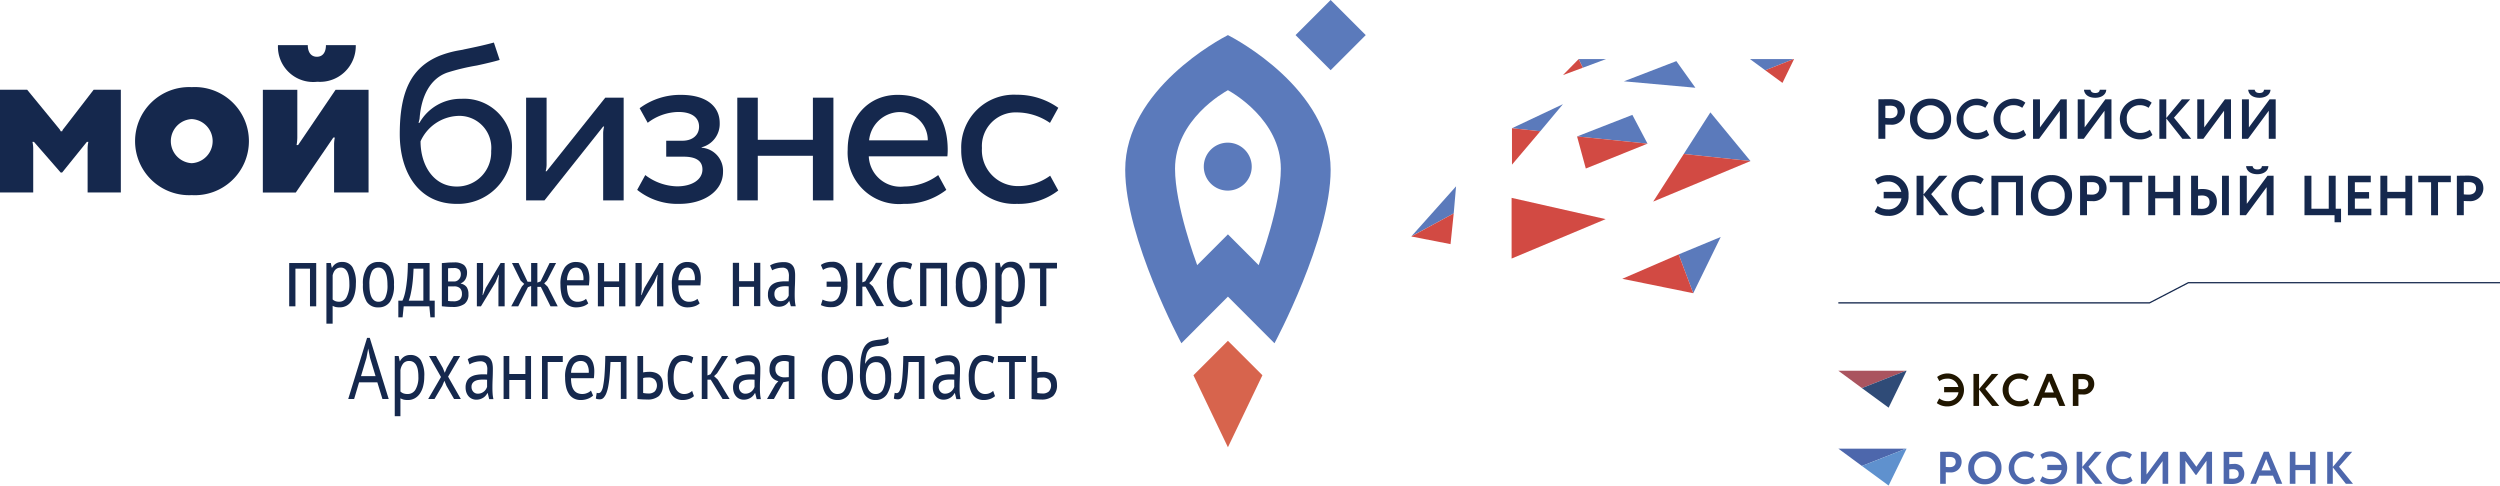 <?xml version="1.0" encoding="UTF-8"?> <svg xmlns="http://www.w3.org/2000/svg" id="Слой_1" data-name="Слой 1" viewBox="0 0 197.714 38.4"> <defs> <style>.cls-1{fill:none;stroke:#15284d;stroke-width:0.101px;}.cls-2{fill:#aa545f;}.cls-2,.cls-3,.cls-4,.cls-5,.cls-6,.cls-7,.cls-8,.cls-9{fill-rule:evenodd;}.cls-3{fill:#2f4b77;}.cls-4{fill:#201600;}.cls-5{fill:#4d67ac;}.cls-6{fill:#5f91ce;}.cls-12,.cls-7{fill:#15284d;}.cls-11,.cls-8{fill:#5b7abb;}.cls-9{fill:#d24a43;}.cls-10{fill:#d7644d;}</style> </defs> <polyline class="cls-1" points="145.386 23.952 169.998 23.952 173.062 22.359 197.714 22.359"></polyline> <polygon class="cls-2" points="150.73 29.322 147.25 30.692 145.387 29.322 150.73 29.322"></polygon> <polygon class="cls-3" points="150.784 29.322 149.364 32.241 147.25 30.692 150.73 29.322 150.784 29.322"></polygon> <path class="cls-4" d="M156.893,41.822h1.137a.827.827,0,0,1-.875.704,1.062,1.062,0,0,1-.648-.221l-.192.373a1.363,1.363,0,0,0,.848.264,1.304,1.304,0,0,0,.05-2.607,1.357,1.357,0,0,0-.871.278l.174.331a.987.987,0,0,1,.592-.195.84.84,0,0,1,.91.658H156.893Zm2.321,1.079h.443V41.598l1.032,1.303h.564l-1.105-1.351,1.039-1.176h-.532l-.998,1.198V40.374h-.443Zm4.256-.577a.984.984,0,0,1-.6.202.84.84,0,0,1-.874-.888.815.815,0,0,1,.823-.888.952.952,0,0,1,.571.17l.199-.328a1.143,1.143,0,0,0-.77-.257,1.303,1.303,0,0,0,.011,2.607,1.165,1.165,0,0,0,.81-.286Zm.481.577h.447l.263-.645h1.081l.262.645h.472l-1.066-2.534h-.391Zm1.251-1.96.369.899h-.74Zm2.314,1.96v-.913c.109.011.253.011.329.011a.835.835,0,0,0,.924-.82c0-.415-.234-.812-.977-.812-.179,0-.579.008-.719.008v2.526Zm.317-2.118c.303,0,.466.129.466.394,0,.281-.206.407-.47.407-.1,0-.209-.008-.313-.018v-.776C167.636,40.785,167.744,40.782,167.834,40.782Z" transform="translate(-3.142 -10.8)"></path> <polygon class="cls-5" points="150.73 35.481 147.25 36.85 145.387 35.481 150.73 35.481"></polygon> <polygon class="cls-6" points="150.784 35.481 149.364 38.4 147.25 36.85 150.73 35.481 150.784 35.481"></polygon> <path class="cls-5" d="M157.025,49.061v-.912c.109.011.253.011.328.011a.837.837,0,0,0,.925-.82c0-.416-.236-.813-.979-.813-.178,0-.578.007-.718.007v2.527Zm.318-2.119c.303,0,.466.131.466.394,0,.28-.207.408-.47.408a2.769,2.769,0,0,1-.314-.02v-.776C157.145,46.946,157.252,46.941,157.344,46.941Zm1.458.856a1.254,1.254,0,0,0,1.313,1.304,1.273,1.273,0,0,0,1.317-1.304,1.256,1.256,0,0,0-1.317-1.303A1.27,1.27,0,0,0,158.802,47.797Zm.47,0a.847.847,0,1,1,1.692,0,.827.827,0,0,1-.848.889A.854.854,0,0,1,159.271,47.797Zm4.644.686a.969.969,0,0,1-.597.203.84.84,0,0,1-.876-.889.814.814,0,0,1,.823-.888.956.956,0,0,1,.572.171l.197-.33a1.15,1.15,0,0,0-.768-.256,1.304,1.304,0,0,0,.011,2.607,1.161,1.161,0,0,0,.808-.286Zm1.137-.502h1.138a.824.824,0,0,1-.872.705,1.069,1.069,0,0,1-.652-.221l-.191.372a1.365,1.365,0,0,0,.849.264,1.304,1.304,0,0,0,.051-2.607,1.357,1.357,0,0,0-.87.277l.174.333a.974.974,0,0,1,.591-.195.841.841,0,0,1,.91.656h-1.127Zm2.323,1.08h.444V47.757l1.033,1.303h.561l-1.103-1.349,1.039-1.178h-.534l-.996,1.198v-1.198h-.444Zm4.256-.578a.978.978,0,0,1-.6.203.84.84,0,0,1-.875-.889.815.815,0,0,1,.824-.888.947.947,0,0,1,.569.171l.2-.33a1.159,1.159,0,0,0-.77-.256,1.304,1.304,0,0,0,.011,2.607,1.159,1.159,0,0,0,.807-.286Zm1.217.578,1.324-1.794v1.794h.443V46.533h-.389l-1.325,1.797V46.533H172.457v2.527Zm2.684,0h.445V47.245l.804,1.111h.065l.798-1.121v1.826h.439V46.533h-.418l-.823,1.181-.863-1.181h-.447Zm3.469,0c.147,0,.365.015.657.015.621,0,.975-.302.975-.823a.749.749,0,0,0-.849-.762,2.803,2.803,0,0,0-.34.021v-.564h1.034v-.414H179Zm.748-1.155c.31,0,.443.162.443.377,0,.225-.136.376-.466.376-.093,0-.18-.006-.281-.015v-.719a2.363,2.363,0,0,1,.304-.021Zm1.36,1.155h.449l.264-.646h1.078l.264.646h.473l-1.069-2.534h-.389Zm1.253-1.96.369.9h-.74Zm3.471,1.96h.438V46.533h-.438v1.032h-1.156V46.533h-.445v2.527h.445V47.98h1.156Zm1.356,0h.444V47.757l1.032,1.303h.564l-1.106-1.349,1.04-1.178h-.533l-.997,1.198v-1.198h-.444Z" transform="translate(-3.142 -10.8)"></path> <path class="cls-7" d="M180.943,17.895c.031.379.357.638.892.638.491,0,.857-.254.87-.638h-.513c-.018.192-.156.259-.357.259-.223,0-.343-.085-.379-.259ZM180.93,21.777l1.638-2.218v2.218h.549V18.654h-.482L180.997,20.876V18.654h-.549v3.123Zm-3.534,0,1.637-2.218v2.218h.549V18.654h-.482l-1.637,2.222V18.654h-.549v3.123Zm-3.48,0h.548V20.166l1.276,1.611h.696l-1.365-1.669,1.285-1.454h-.66l-1.232,1.481V18.654h-.548Zm-.754-.714a1.216,1.216,0,0,1-.741.25,1.038,1.038,0,0,1-1.08-1.098,1.007,1.007,0,0,1,1.017-1.097,1.181,1.181,0,0,1,.705.21l.245-.406a1.42,1.42,0,0,0-.951-.317,1.611,1.611,0,0,0,.013,3.221,1.438,1.438,0,0,0,.999-.352Zm-5.207-3.168c.031.379.357.638.892.638.491,0,.857-.254.87-.638h-.513c-.018.192-.156.259-.357.259-.223,0-.343-.085-.379-.259Zm-.014,3.882,1.638-2.218v2.218h.549V18.654h-.482l-1.638,2.222V18.654h-.549v3.123Zm-3.534,0,1.638-2.218v2.218h.549V18.654h-.482l-1.638,2.222V18.654h-.549v3.123Zm-1.236-.714a1.215,1.215,0,0,1-.741.25,1.038,1.038,0,0,1-1.08-1.098,1.007,1.007,0,0,1,1.017-1.097,1.18,1.18,0,0,1,.705.21l.246-.406a1.42,1.42,0,0,0-.95-.317,1.611,1.611,0,0,0,.013,3.221,1.439,1.439,0,0,0,1-.352Zm-2.922,0a1.215,1.215,0,0,1-.741.25,1.038,1.038,0,0,1-1.08-1.098,1.007,1.007,0,0,1,1.017-1.097,1.181,1.181,0,0,1,.705.21l.245-.406a1.42,1.42,0,0,0-.95-.317,1.611,1.611,0,0,0,.013,3.221,1.438,1.438,0,0,0,1-.352Zm-5.474-.848a1.047,1.047,0,1,1,2.092,0,1.022,1.022,0,0,1-1.048,1.098A1.055,1.055,0,0,1,154.775,20.215Zm-.58,0a1.549,1.549,0,0,0,1.624,1.611,1.573,1.573,0,0,0,1.628-1.611,1.553,1.553,0,0,0-1.628-1.611A1.57,1.57,0,0,0,154.195,20.215Zm-1.557-1.057c.375,0,.575.161.575.486,0,.348-.254.504-.58.504a3.792,3.792,0,0,1-.388-.022V19.167C152.393,19.163,152.526,19.158,152.638,19.158Zm-.393,2.619V20.648c.134.013.313.013.406.013a1.033,1.033,0,0,0,1.142-1.013c0-.513-.29-1.004-1.209-1.004-.219,0-.714.009-.888.009v3.123Z" transform="translate(-3.142 -10.8)"></path> <path class="cls-7" d="M154.081,26.255a1.508,1.508,0,0,0-1.57-1.606,1.674,1.674,0,0,0-1.075.344l.214.41a1.22,1.22,0,0,1,.732-.241,1.04,1.04,0,0,1,1.124.812H152.113v.513h1.405a1.02,1.02,0,0,1-1.08.87,1.323,1.323,0,0,1-.803-.272l-.236.46a1.685,1.685,0,0,0,1.048.326,1.52,1.52,0,0,0,1.633-1.615m3.155,1.566-1.365-1.669,1.285-1.454h-.66l-1.231,1.481V24.698h-.549v3.123h.549V26.211l1.276,1.611Zm.826-1.562a1.007,1.007,0,0,1,1.017-1.098,1.183,1.183,0,0,1,.705.21l.245-.406a1.419,1.419,0,0,0-.95-.317,1.611,1.611,0,0,0,.014,3.222,1.44,1.44,0,0,0,.999-.352l-.21-.41a1.219,1.219,0,0,1-.741.25A1.038,1.038,0,0,1,158.061,26.26Zm4.515,1.562h.549V24.698h-2.49v3.123h.549V25.211h1.392Zm3.855-1.562a1.023,1.023,0,0,1-1.049,1.097,1.056,1.056,0,0,1-1.044-1.097,1.048,1.048,0,1,1,2.093,0Zm.58,0a1.553,1.553,0,0,0-1.629-1.611,1.57,1.57,0,0,0-1.624,1.611,1.549,1.549,0,0,0,1.624,1.611A1.573,1.573,0,0,0,167.011,26.26Zm2.151-.571c0,.348-.255.504-.58.504a3.879,3.879,0,0,1-.388-.022v-.959c.147-.004.281-.009.393-.009C168.961,25.202,169.161,25.363,169.162,25.689Zm.58.004c0-.513-.29-1.004-1.209-1.004-.219,0-.714.009-.888.009v3.123h.549V26.693c.134.013.313.013.406.013A1.032,1.032,0,0,0,169.741,25.693Zm1.807-.482h1.013v-.513h-2.575v.513h1.013v2.61h.549Zm3.467,2.61h.544V24.698h-.544v1.276h-1.428V24.698H173.039v3.123h.548V26.487h1.428Zm2.869-1.053c0,.366-.214.549-.616.549-.107,0-.196-.009-.294-.013V26.282a2.954,2.954,0,0,1,.303-.022C177.661,26.26,177.884,26.434,177.884,26.768Zm.58-.013c0-.611-.37-1.008-1.142-1.008a2.775,2.775,0,0,0-.348.022V24.698h-.549v3.123c.183,0,.482.009.776.009C178,27.83,178.464,27.415,178.464,26.755Zm.406,1.066h.544V24.698h-.544Zm3.668-3.882h-.513c-.018.192-.156.259-.357.259-.223,0-.343-.085-.379-.259h-.513c.031.379.357.638.892.638C182.159,24.578,182.525,24.323,182.538,23.94Zm-.138,3.882h.549V24.698h-.482l-1.637,2.222V24.698h-.549v3.123h.482l1.638-2.218Z" transform="translate(-3.142 -10.8)"></path> <path class="cls-7" d="M187.772,28.379h.513V27.308h-.424V24.698h-.549v2.61h-1.37V24.698h-.549v3.123h2.378Zm1.057-.557h1.852v-.513h-1.303v-.807h1.124v-.513H189.378v-.776h1.258v-.513h-1.807Zm4.542,0h.544V24.698h-.544v1.276H191.944V24.698h-.549v3.123h.549V26.487h1.428Zm2.583-2.61h1.013v-.513H194.393v.513H195.406v2.61h.549Zm3.007.477c0,.348-.254.504-.58.504a3.87,3.87,0,0,1-.388-.022v-.959c.147-.004.281-.009.393-.009C198.761,25.202,198.962,25.363,198.962,25.689Zm.58.004c0-.513-.29-1.004-1.209-1.004-.219,0-.714.009-.888.009v3.123h.549V26.693c.134.013.312.013.406.013A1.032,1.032,0,0,0,199.542,25.693Z" transform="translate(-3.142 -10.8)"></path> <polygon class="cls-8" points="127.013 4.673 125.177 5.357 124.849 4.672 127.013 4.673"></polygon> <polygon class="cls-9" points="124.849 4.672 125.177 5.357 123.606 5.939 124.849 4.672"></polygon> <polygon class="cls-8" points="132.576 4.833 134.081 6.94 128.426 6.431 132.576 4.833"></polygon> <polygon class="cls-8" points="141.85 4.673 139.603 5.558 138.401 4.673 141.85 4.673"></polygon> <polygon class="cls-8" points="123.606 8.238 121.815 10.381 119.576 10.141 123.606 8.238"></polygon> <polygon class="cls-9" points="121.815 10.381 119.576 13.022 119.575 10.141 121.815 10.381"></polygon> <polygon class="cls-9" points="141.884 4.673 140.968 6.557 139.603 5.558 141.85 4.673 141.884 4.673"></polygon> <polygon class="cls-8" points="115.154 14.735 114.968 16.878 111.618 18.693 115.154 14.735"></polygon> <polygon class="cls-9" points="114.968 16.878 114.716 19.307 111.61 18.701 114.968 16.878"></polygon> <polygon class="cls-8" points="135.267 8.887 138.438 12.737 133.159 12.179 135.267 8.887"></polygon> <polygon class="cls-9" points="138.437 12.737 130.743 15.944 133.159 12.179 138.437 12.737"></polygon> <polygon class="cls-9" points="126.983 17.33 119.546 20.448 119.546 15.648 126.983 17.33"></polygon> <polygon class="cls-8" points="136.085 18.74 133.91 23.189 132.756 20.119 136.085 18.74"></polygon> <polygon class="cls-9" points="132.756 20.12 133.91 23.189 128.298 22.048 132.756 20.12"></polygon> <polygon class="cls-8" points="124.723 10.791 129.096 9.084 130.296 11.36 124.723 10.791"></polygon> <polygon class="cls-9" points="124.723 10.791 130.296 11.36 125.415 13.328 124.723 10.791"></polygon> <polygon class="cls-10" points="99.839 29.676 97.111 26.952 94.383 29.676 97.111 35.372 99.839 29.676"></polygon> <path class="cls-11" d="M100.24,22.082a1.896,1.896,0,1,0,1.896,1.896,1.896,1.896,0,0,0-1.896-1.896" transform="translate(-3.142 -10.8)"></path> <path class="cls-11" d="M100.253,13.575c-.577.296-8.123,4.283-8.123,10.655,0,5.45,4.442,13.716,4.442,13.716l3.681-3.688,3.683,3.688s4.441-8.266,4.441-13.716c0-6.372-7.546-10.36-8.124-10.655m2.431,18.194-2.431-2.436-2.431,2.436c-.124-.338-1.752-4.746-1.752-7.623,0-3.88,3.891-6.054,4.183-6.213.293.159,4.184,2.333,4.184,6.213C104.437,27.023,102.808,31.432,102.684,31.769Z" transform="translate(-3.142 -10.8)"></path> <rect class="cls-11" x="106.414" y="11.613" width="3.926" height="3.926" transform="translate(18.988 69.793) rotate(-44.989)"></rect> <polygon class="cls-12" points="24.515 21.247 23.364 21.247 23.364 24.226 22.871 24.226 22.871 20.801 25.008 20.801 25.008 24.226 24.515 24.226 24.515 21.247"></polygon> <path class="cls-12" d="M28.956,31.6h.349l.075.37h.028a.847.847,0,0,1,.795-.452.91.91,0,0,1,.811.405,2.438,2.438,0,0,1,.272,1.321,3.141,3.141,0,0,1-.09.778,1.919,1.919,0,0,1-.253.589,1.132,1.132,0,0,1-.401.37,1.093,1.093,0,0,1-.525.126,1.619,1.619,0,0,1-.315-.024.907.907,0,0,1-.253-.099v1.412h-.493Zm.493,2.885a.761.761,0,0,0,.215.13.876.876,0,0,0,.318.047.643.643,0,0,0,.576-.37,2.142,2.142,0,0,0,.213-1.055,3.271,3.271,0,0,0-.037-.52,1.484,1.484,0,0,0-.12-.401.689.689,0,0,0-.209-.26.512.512,0,0,0-.312-.093c-.333,0-.548.202-.643.61Z" transform="translate(-3.142 -10.8)"></path> <path class="cls-12" d="M31.846,33.314a2.314,2.314,0,0,1,.318-1.36,1.06,1.06,0,0,1,.908-.435,1.04,1.04,0,0,1,.929.445,2.458,2.458,0,0,1,.298,1.35,2.297,2.297,0,0,1-.323,1.363,1.061,1.061,0,0,1-.904.432,1.04,1.04,0,0,1-.928-.445,2.452,2.452,0,0,1-.298-1.35m.513,0a3.584,3.584,0,0,0,.038.548,1.503,1.503,0,0,0,.123.425.728.728,0,0,0,.223.277.546.546,0,0,0,.329.1.578.578,0,0,0,.535-.319,2.224,2.224,0,0,0,.178-1.032,3.651,3.651,0,0,0-.038-.544,1.479,1.479,0,0,0-.123-.429.725.725,0,0,0-.223-.277.545.545,0,0,0-.329-.1.579.579,0,0,0-.531.323A2.195,2.195,0,0,0,32.359,33.314Z" transform="translate(-3.142 -10.8)"></path> <path class="cls-12" d="M37.522,35.897h-.343l-.083-.871H35.069l-.088.871h-.337V34.581h.323a2.366,2.366,0,0,0,.113-.278,4.03,4.03,0,0,0,.14-.562q.068-.359.12-.887.052-.528.058-1.254h1.72V34.581h.404Zm-.898-1.316V32.046h-.774q-.015.294-.038.644c-.016.234-.04.465-.072.696q-.048.346-.117.661a3.285,3.285,0,0,1-.156.534Z" transform="translate(-3.142 -10.8)"></path> <path class="cls-12" d="M38.085,31.608q.192-.013.418-.034c.15-.014.331-.02.542-.02a1.206,1.206,0,0,1,.794.209.796.796,0,0,1,.239.633,1.028,1.028,0,0,1-.113.466.728.728,0,0,1-.38.343v.027a.734.734,0,0,1,.467.278.978.978,0,0,1,.137.552.913.913,0,0,1-.315.774,1.542,1.542,0,0,1-.94.24c-.154,0-.304-.006-.445-.017-.141-.011-.276-.025-.404-.038Zm1,1.452a.407.407,0,0,0,.185-.044.564.564,0,0,0,.161-.12.556.556,0,0,0,.154-.384.525.525,0,0,0-.126-.39.613.613,0,0,0-.435-.124c-.11,0-.196.002-.261.007-.064.004-.125.009-.185.013v1.041Zm-.507,1.542c.069.009.134.016.195.021.061.005.138.006.23.006a.753.753,0,0,0,.51-.143.598.598,0,0,0,.161-.466.609.609,0,0,0-.137-.408.637.637,0,0,0-.5-.161h-.459Z" transform="translate(-3.142 -10.8)"></path> <polygon class="cls-12" points="39.419 22.254 39.46 21.733 39.432 21.733 39.192 22.309 38.035 24.227 37.713 24.227 37.713 20.801 38.206 20.801 38.206 22.836 38.165 23.336 38.192 23.336 38.418 22.774 39.59 20.801 39.911 20.801 39.911 24.227 39.419 24.227 39.419 22.254"></polygon> <polygon class="cls-12" points="41.751 22.713 40.984 24.227 40.429 24.227 41.272 22.658 41.457 22.452 41.176 22.192 40.49 20.801 41.011 20.801 41.723 22.281 42.005 22.281 42.005 20.801 42.498 20.801 42.498 22.35 42.751 22.253 43.464 20.801 43.978 20.801 43.258 22.192 43.039 22.411 43.32 22.685 44.108 24.227 43.539 24.227 42.772 22.685 42.498 22.685 42.498 24.227 42.005 24.227 42.005 22.617 41.751 22.713"></polygon> <path class="cls-12" d="M49.665,34.794a1.134,1.134,0,0,1-.418.233,1.746,1.746,0,0,1-.534.082,1.161,1.161,0,0,1-.558-.127,1.044,1.044,0,0,1-.391-.363,1.689,1.689,0,0,1-.226-.565,3.514,3.514,0,0,1-.072-.74,2.314,2.314,0,0,1,.322-1.336,1.047,1.047,0,0,1,.912-.459,1.525,1.525,0,0,1,.38.048.748.748,0,0,1,.339.193,1.009,1.009,0,0,1,.243.403,2.058,2.058,0,0,1,.093.679c0,.077-.004.161-.011.25-.006.088-.015.182-.024.277H47.98a2.701,2.701,0,0,0,.049.535,1.236,1.236,0,0,0,.151.408.74.74,0,0,0,.263.26.796.796,0,0,0,.401.093,1.03,1.03,0,0,0,.367-.069.763.763,0,0,0,.277-.165Zm-.384-1.836a1.331,1.331,0,0,0-.143-.753.491.491,0,0,0-.432-.24.598.598,0,0,0-.5.24,1.396,1.396,0,0,0-.22.753Z" transform="translate(-3.142 -10.8)"></path> <polygon class="cls-12" points="48.961 22.699 47.776 22.699 47.776 24.227 47.283 24.227 47.283 20.801 47.776 20.801 47.776 22.254 48.961 22.254 48.961 20.801 49.455 20.801 49.455 24.227 48.961 24.227 48.961 22.699"></polygon> <polygon class="cls-12" points="51.966 22.254 52.006 21.733 51.979 21.733 51.739 22.309 50.583 24.227 50.26 24.227 50.26 20.801 50.753 20.801 50.753 22.836 50.712 23.336 50.739 23.336 50.965 22.774 52.137 20.801 52.459 20.801 52.459 24.227 51.966 24.227 51.966 22.254"></polygon> <path class="cls-12" d="M58.477,34.794a1.129,1.129,0,0,1-.418.233,1.74,1.74,0,0,1-.534.082,1.162,1.162,0,0,1-.558-.127,1.042,1.042,0,0,1-.391-.363,1.674,1.674,0,0,1-.226-.565,3.461,3.461,0,0,1-.072-.74,2.316,2.316,0,0,1,.322-1.336,1.046,1.046,0,0,1,.912-.459,1.525,1.525,0,0,1,.38.048.747.747,0,0,1,.339.193,1.014,1.014,0,0,1,.243.403,2.086,2.086,0,0,1,.092.679c0,.077-.004.161-.011.25-.006.088-.015.182-.024.277H56.791a2.732,2.732,0,0,0,.048.535,1.245,1.245,0,0,0,.15.408.749.749,0,0,0,.264.26.797.797,0,0,0,.401.093,1.03,1.03,0,0,0,.367-.069.766.766,0,0,0,.277-.165Zm-.384-1.836a1.33,1.33,0,0,0-.144-.753.492.492,0,0,0-.432-.24.598.598,0,0,0-.5.24,1.396,1.396,0,0,0-.22.753Z" transform="translate(-3.142 -10.8)"></path> <polygon class="cls-12" points="59.635 22.683 58.45 22.683 58.45 24.211 57.957 24.211 57.957 20.785 58.45 20.785 58.45 22.238 59.635 22.238 59.635 20.785 60.129 20.785 60.129 24.211 59.635 24.211 59.635 22.683"></polygon> <path class="cls-12" d="M64.045,31.791a1.641,1.641,0,0,1,.483-.193,2.581,2.581,0,0,1,.6-.068,1.06,1.06,0,0,1,.462.085.687.687,0,0,1,.275.234.843.843,0,0,1,.13.335,2.442,2.442,0,0,1,.031.394q0,.411-.017.801-.019.391-.018.74c0,.174.006.335.018.483a2.75,2.75,0,0,0,.065.421h-.386l-.12-.404h-.027a.915.915,0,0,1-.299.308.948.948,0,0,1-.529.13.782.782,0,0,1-.603-.257,1.014,1.014,0,0,1-.234-.71,1.092,1.092,0,0,1,.099-.493.818.818,0,0,1,.278-.322,1.171,1.171,0,0,1,.428-.175,2.74,2.74,0,0,1,.554-.052h.136a1.391,1.391,0,0,1,.142.007c.014-.142.02-.267.02-.377a.976.976,0,0,0-.115-.549.493.493,0,0,0-.421-.157,1.673,1.673,0,0,0-.414.058,1.465,1.465,0,0,0-.373.148Zm1.473,1.658c-.045-.004-.09-.009-.135-.01-.046-.003-.091-.004-.135-.004a1.84,1.84,0,0,0-.318.028.872.872,0,0,0-.278.095.533.533,0,0,0-.194.185.566.566,0,0,0-.07.294.623.623,0,0,0,.132.425.433.433,0,0,0,.342.151.641.641,0,0,0,.439-.138.746.746,0,0,0,.217-.301Z" transform="translate(-3.142 -10.8)"></path> <path class="cls-12" d="M68.515,33.072h1.137a1.612,1.612,0,0,0-.216-.829.625.625,0,0,0-.552-.294,1.083,1.083,0,0,0-.383.061,1.125,1.125,0,0,0-.268.137l-.171-.391a1.254,1.254,0,0,1,.383-.185,1.824,1.824,0,0,1,.52-.068,1.006,1.006,0,0,1,.908.445,2.504,2.504,0,0,1,.291,1.35,2.254,2.254,0,0,1-.332,1.346,1.097,1.097,0,0,1-.935.448,1.777,1.777,0,0,1-.835-.164l.136-.439a1.09,1.09,0,0,0,.308.117,1.506,1.506,0,0,0,.344.041q.76,0,.801-1.164H68.515Z" transform="translate(-3.142 -10.8)"></path> <polygon class="cls-12" points="68.453 22.669 68.2 22.669 68.2 24.211 67.707 24.211 67.707 20.785 68.2 20.785 68.2 22.333 68.433 22.238 69.269 20.785 69.796 20.785 68.981 22.162 68.741 22.388 69.036 22.663 69.913 24.211 69.324 24.211 68.453 22.669"></polygon> <path class="cls-12" d="M75.331,34.839a1.141,1.141,0,0,1-.39.192,1.688,1.688,0,0,1-.459.062,1.123,1.123,0,0,1-.555-.126.983.983,0,0,1-.366-.363,1.78,1.78,0,0,1-.206-.569,3.846,3.846,0,0,1-.064-.736,2.374,2.374,0,0,1,.311-1.336,1.016,1.016,0,0,1,.894-.459,1.905,1.905,0,0,1,.459.048,1.39,1.39,0,0,1,.329.124l-.137.431a1.177,1.177,0,0,0-.596-.157.607.607,0,0,0-.558.325,2.129,2.129,0,0,0-.188,1.025,3.163,3.163,0,0,0,.041.527,1.38,1.38,0,0,0,.137.429.805.805,0,0,0,.246.287.637.637,0,0,0,.377.107.926.926,0,0,0,.583-.206Z" transform="translate(-3.142 -10.8)"></path> <polygon class="cls-12" points="74.412 21.231 73.261 21.231 73.261 24.211 72.767 24.211 72.767 20.785 74.904 20.785 74.904 24.211 74.412 24.211 74.412 21.231"></polygon> <path class="cls-12" d="M78.737,33.298a2.312,2.312,0,0,1,.319-1.36,1.057,1.057,0,0,1,.907-.436,1.041,1.041,0,0,1,.929.445,2.458,2.458,0,0,1,.298,1.35,2.304,2.304,0,0,1-.322,1.363,1.065,1.065,0,0,1-.905.432,1.04,1.04,0,0,1-.928-.445,2.46,2.46,0,0,1-.298-1.35m.514,0a3.592,3.592,0,0,0,.038.548,1.54,1.54,0,0,0,.123.425.733.733,0,0,0,.223.277.546.546,0,0,0,.329.1.577.577,0,0,0,.535-.319,2.222,2.222,0,0,0,.178-1.031,3.629,3.629,0,0,0-.038-.545,1.473,1.473,0,0,0-.123-.428.738.738,0,0,0-.222-.277.55.55,0,0,0-.33-.1.577.577,0,0,0-.531.323A2.193,2.193,0,0,0,79.251,33.298Z" transform="translate(-3.142 -10.8)"></path> <path class="cls-12" d="M81.863,31.584h.349l.076.37h.027a.848.848,0,0,1,.794-.452.91.91,0,0,1,.812.404,2.453,2.453,0,0,1,.27,1.321,3.105,3.105,0,0,1-.089.778,1.917,1.917,0,0,1-.252.589,1.141,1.141,0,0,1-.402.371,1.092,1.092,0,0,1-.524.126,1.601,1.601,0,0,1-.316-.024.934.934,0,0,1-.253-.099V36.381h-.493Zm.493,2.885a.743.743,0,0,0,.215.13.866.866,0,0,0,.319.048.643.643,0,0,0,.576-.37,2.14,2.14,0,0,0,.212-1.055,3.232,3.232,0,0,0-.038-.52,1.441,1.441,0,0,0-.12-.401.668.668,0,0,0-.209-.26.509.509,0,0,0-.311-.093q-.5,0-.644.609Z" transform="translate(-3.142 -10.8)"></path> <polygon class="cls-12" points="83.592 21.231 82.749 21.231 82.749 24.211 82.255 24.211 82.255 21.231 81.413 21.231 81.413 20.785 83.592 20.785 83.592 21.231"></polygon> <path class="cls-12" d="M28.919,14.371c0,.58-.263.918-.718.918-.456,0-.717-.357-.717-.918H25.125a2.79,2.79,0,0,0,3.113,2.895,2.833,2.833,0,0,0,3.041-2.895Z" transform="translate(-3.142 -10.8)"></path> <path class="cls-12" d="M23.929,26.024l.002-8.124h2.725s-.001,3.506-.001,3.783a3.795,3.795,0,0,1-.058.591h.118l2.967-4.374h2.608v8.124H29.563V22.206a2.697,2.697,0,0,1,.059-.53h-.118l-2.967,4.348Z" transform="translate(-3.142 -10.8)"></path> <path class="cls-12" d="M18.306,17.692a4.277,4.277,0,1,1,0,8.54,4.275,4.275,0,1,1,0-8.54m0,6.014a1.747,1.747,0,0,0,0-3.489,1.747,1.747,0,0,0,0,3.489Z" transform="translate(-3.142 -10.8)"></path> <path class="cls-12" d="M10.548,17.898s-2.277,2.959-2.368,3.072a.502.502,0,0,0-.121.213H7.94a.671.671,0,0,0-.13-.213c-.16-.199-2.519-3.072-2.519-3.072H3.142V26.022H5.769V22.612a2.526,2.526,0,0,0-.06-.592H5.828l2.113,2.426h.113l1.958-2.426h.118a2.517,2.517,0,0,0-.059.592V26.022h2.628V17.898Z" transform="translate(-3.142 -10.8)"></path> <path class="cls-12" d="M39.651,18.614a3.747,3.747,0,0,0-3.336,1.903l-.075-.001a2.311,2.311,0,0,0,.086-.348c.128-1.75.826-3.143,2.181-3.625a17.14,17.14,0,0,1,2.341-.562c.689-.147,1.396-.317,1.811-.441l-.458-1.376c-.755.207-1.458.359-2.64.6a8.09,8.09,0,0,0-1.684.458c-2.169.913-3.12,2.737-3.12,6.175,0,3.089,1.541,5.527,4.497,5.527a4.253,4.253,0,0,0,4.368-4.252,3.774,3.774,0,0,0-3.97-4.058m-.393,6.938c-1.818,0-2.858-1.671-2.858-3.577a3.398,3.398,0,0,1,2.89-2.005,2.526,2.526,0,0,1,2.695,2.774A2.701,2.701,0,0,1,39.257,25.552Z" transform="translate(-3.142 -10.8)"></path> <path class="cls-12" d="M46.37,24.344s-.031-.001-.075-.001a2.013,2.013,0,0,0,.075-.509v-5.311H44.749v8.124h1.454l4.64-5.839h.076a2.095,2.095,0,0,0-.076.529v5.311h1.622V18.523H51.011Z" transform="translate(-3.142 -10.8)"></path> <path class="cls-12" d="M58.632,22.483v-.036a1.903,1.903,0,0,0,1.428-1.917c0-1.356-1.103-2.227-3.055-2.227a5.381,5.381,0,0,0-3.278,1.056l.639,1.153a4.092,4.092,0,0,1,2.422-.857c1.067,0,1.64.442,1.64,1.165,0,.651-.502,1.109-1.315,1.109H55.83v1.262h1.374c.994,0,1.491.34,1.491,1.009,0,.795-.8,1.338-2.014,1.338a4.303,4.303,0,0,1-2.507-.893l-.64,1.171a5.081,5.081,0,0,0,3.344,1.107c1.952,0,3.445-1.024,3.445-2.524a1.828,1.828,0,0,0-1.69-1.917" transform="translate(-3.142 -10.8)"></path> <polygon class="cls-12" points="64.289 11.056 59.93 11.056 59.93 7.724 58.309 7.724 58.309 15.848 59.93 15.848 59.93 12.32 64.289 12.32 64.289 15.848 65.911 15.848 65.911 7.724 64.289 7.724 64.289 11.056"></polygon> <path class="cls-12" d="M74.131,18.302c-2.39,0-3.95,1.877-3.95,4.353a4.062,4.062,0,0,0,4.416,4.269,5.304,5.304,0,0,0,3.385-1.108l-.64-1.17a4.559,4.559,0,0,1-2.698.904,2.503,2.503,0,0,1-2.793-2.386h6.215c.016-.166.026-.335.026-.509,0-2.475-1.196-4.353-3.961-4.353m-2.256,3.597a2.472,2.472,0,0,1,2.335-2.235,2.223,2.223,0,0,1,2.306,2.235Z" transform="translate(-3.142 -10.8)"></path> <path class="cls-12" d="M83.672,25.517a2.84,2.84,0,0,1-2.873-3.008,2.665,2.665,0,0,1,2.78-2.818,4.638,4.638,0,0,1,2.6.829s.412-.743.659-1.194a5.618,5.618,0,0,0-3.303-1.033,4.167,4.167,0,0,0-4.373,4.313,4.21,4.21,0,0,0,4.4,4.318,5.113,5.113,0,0,0,3.274-1.059l-.641-1.171a4.273,4.273,0,0,1-2.524.824" transform="translate(-3.142 -10.8)"></path> <path class="cls-12" d="M85.176,40.254a2.242,2.242,0,0,1,.259-.037q.123-.01.236-.01a1.386,1.386,0,0,1,.495.078.871.871,0,0,1,.329.214.809.809,0,0,1,.183.323,1.375,1.375,0,0,1,.056.398,1.16,1.16,0,0,1-.307.898,1.385,1.385,0,0,1-.954.279,7.163,7.163,0,0,1-.748-.041V38.956h.45Zm0,1.625a2.075,2.075,0,0,0,.399.041.719.719,0,0,0,.523-.167.722.722,0,0,0,.006-.921.667.667,0,0,0-.512-.177c-.064,0-.133.003-.208.007a.757.757,0,0,0-.208.041Zm-.895-2.448h-.883v2.924h-.45V39.432h-.883v-.476h2.216Zm-2.448,2.699a1.149,1.149,0,0,1-.399.228,1.497,1.497,0,0,1-.484.078,1.115,1.115,0,0,1-.552-.126,1.003,1.003,0,0,1-.368-.36,1.707,1.707,0,0,1-.208-.564,3.81,3.81,0,0,1-.065-.731,2.328,2.328,0,0,1,.315-1.322,1.032,1.032,0,0,1,.906-.459,1.773,1.773,0,0,1,.459.051,1.252,1.252,0,0,1,.341.146l-.13.469a1.107,1.107,0,0,0-.287-.14,1.089,1.089,0,0,0-.338-.051q-.799,0-.799,1.305a2.76,2.76,0,0,0,.042.493,1.36,1.36,0,0,0,.141.415.815.815,0,0,0,.259.289.69.69,0,0,0,.397.109.849.849,0,0,0,.363-.075.99.99,0,0,0,.261-.17Zm-3.955-.197a.733.733,0,0,0,.281-.051.759.759,0,0,0,.363-.302.835.835,0,0,0,.087-.184v-.564c-.052-.004-.106-.008-.16-.01s-.108-.003-.16-.003a2.387,2.387,0,0,0-.34.024.932.932,0,0,0-.293.088.531.531,0,0,0-.202.177.492.492,0,0,0-.076.282.555.555,0,0,0,.141.391A.468.468,0,0,0,77.878,41.934Zm-.799-2.727a1.467,1.467,0,0,1,.498-.231,2.319,2.319,0,0,1,.593-.075.993.993,0,0,1,.47.095.688.688,0,0,1,.27.248.949.949,0,0,1,.124.337,2.194,2.194,0,0,1,.031.367q0,.408-.017.795-.017.388-.017.734,0,.252.017.476a2.703,2.703,0,0,0,.062.415h-.332l-.118-.476h-.028a1.102,1.102,0,0,1-.126.187.847.847,0,0,1-.183.163,1.047,1.047,0,0,1-.247.119.999.999,0,0,1-.321.048.823.823,0,0,1-.335-.068.772.772,0,0,1-.267-.194.924.924,0,0,1-.177-.302,1.162,1.162,0,0,1-.065-.401,1.102,1.102,0,0,1,.101-.5.806.806,0,0,1,.284-.32,1.244,1.244,0,0,1,.439-.17,2.904,2.904,0,0,1,.566-.051h.155a.903.903,0,0,1,.155.014c.011-.136.017-.259.017-.367a.837.837,0,0,0-.124-.523.561.561,0,0,0-.45-.15,1.355,1.355,0,0,0-.205.017,2.194,2.194,0,0,0-.225.05,1.485,1.485,0,0,0-.22.077.978.978,0,0,0-.183.101Zm-1.272.225H74.992q-.017.285-.034.615-.017.33-.051.659-.034.33-.09.632a3.125,3.125,0,0,1-.143.534,1.145,1.145,0,0,1-.214.37.393.393,0,0,1-.301.14,1.115,1.115,0,0,1-.186-.014.449.449,0,0,1-.141-.048l.068-.456a.385.385,0,0,0,.146.027.256.256,0,0,0,.202-.116,1.153,1.153,0,0,0,.158-.439,7.534,7.534,0,0,0,.113-.894q.045-.572.062-1.489h1.676v3.4h-.45Zm-4.186,1.23a2.671,2.671,0,0,0,.045.497,1.535,1.535,0,0,0,.138.418.759.759,0,0,0,.239.282.584.584,0,0,0,.343.102.619.619,0,0,0,.577-.337,2.086,2.086,0,0,0,.189-.996,2.688,2.688,0,0,0-.039-.476,1.312,1.312,0,0,0-.124-.378.643.643,0,0,0-.214-.245.551.551,0,0,0-.31-.085.693.693,0,0,0-.641.309A1.688,1.688,0,0,0,71.622,40.662Zm-.051-1.101a1.207,1.207,0,0,1,.411-.459,1.096,1.096,0,0,1,.563-.132.906.906,0,0,1,.796.408,2.138,2.138,0,0,1,.279,1.203,2.45,2.45,0,0,1-.323,1.387,1.036,1.036,0,0,1-.903.469,1.013,1.013,0,0,1-.928-.517,3.274,3.274,0,0,1-.309-1.625,8.955,8.955,0,0,1,.048-1,3.649,3.649,0,0,1,.141-.7,1.486,1.486,0,0,1,.225-.455,1.073,1.073,0,0,1,.298-.269,1.171,1.171,0,0,1,.363-.139q.197-.041.422-.068a3.363,3.363,0,0,0,.459-.078.524.524,0,0,0,.267-.16l.051.49a.566.566,0,0,1-.124.102.67.67,0,0,1-.163.068,1.837,1.837,0,0,1-.228.047q-.132.02-.307.034a2.291,2.291,0,0,0-.425.071.656.656,0,0,0-.315.197,1.033,1.033,0,0,0-.208.415,3.537,3.537,0,0,0-.104.711Zm-2.965,1.094a2.821,2.821,0,0,0,.042.496,1.471,1.471,0,0,0,.132.415.806.806,0,0,0,.236.285.577.577,0,0,0,.355.109q.765.007.765-1.306a2.889,2.889,0,0,0-.042-.503,1.498,1.498,0,0,0-.132-.415.769.769,0,0,0-.236-.282.589.589,0,0,0-.354-.105Q68.606,39.343,68.606,40.655Zm-.467,0a2.31,2.31,0,0,1,.318-1.322,1.044,1.044,0,0,1,.914-.459,1.139,1.139,0,0,1,.548.126,1.044,1.044,0,0,1,.386.36,1.719,1.719,0,0,1,.225.564,3.395,3.395,0,0,1,.073.731,2.314,2.314,0,0,1-.318,1.323,1.045,1.045,0,0,1-.914.459,1.139,1.139,0,0,1-.548-.126,1.046,1.046,0,0,1-.385-.36,1.717,1.717,0,0,1-.225-.564A3.385,3.385,0,0,1,68.139,40.655ZM65.523,39.418a.694.694,0,0,0-.163-.051.858.858,0,0,0-.158-.017.84.84,0,0,0-.548.156.609.609,0,0,0-.189.496.58.58,0,0,0,.2.472.794.794,0,0,0,.526.167h.062c.022,0,.054-.001.096-.004.041-.002.1-.005.175-.01Zm0,1.53-.433.082-.743,1.326h-.546l.675-1.163.225-.251a.862.862,0,0,1-.498-.286.908.908,0,0,1-.205-.625,1.405,1.405,0,0,1,.087-.524.921.921,0,0,1,.25-.36.996.996,0,0,1,.388-.207,1.834,1.834,0,0,1,.506-.065,2.089,2.089,0,0,1,.388.034q.18.034.354.075v3.372h-.45Zm-3.438.986a.733.733,0,0,0,.281-.051.759.759,0,0,0,.363-.302.826.826,0,0,0,.087-.184v-.564c-.052-.004-.106-.008-.161-.01s-.108-.003-.16-.003a2.388,2.388,0,0,0-.34.024.93.93,0,0,0-.292.088.533.533,0,0,0-.203.177.495.495,0,0,0-.076.282.555.555,0,0,0,.141.391A.468.468,0,0,0,62.086,41.934Zm-.799-2.727a1.467,1.467,0,0,1,.498-.231,2.32,2.32,0,0,1,.594-.075.993.993,0,0,1,.47.095.688.688,0,0,1,.27.248.949.949,0,0,1,.124.337,2.194,2.194,0,0,1,.031.367q0,.408-.017.795-.017.388-.017.734,0,.252.017.476a2.679,2.679,0,0,0,.062.415h-.332l-.118-.476h-.028a1.108,1.108,0,0,1-.127.187.852.852,0,0,1-.183.163,1.055,1.055,0,0,1-.248.119.999.999,0,0,1-.321.048.824.824,0,0,1-.335-.068.772.772,0,0,1-.267-.194.924.924,0,0,1-.177-.302,1.162,1.162,0,0,1-.065-.401,1.102,1.102,0,0,1,.101-.5.808.808,0,0,1,.284-.32,1.244,1.244,0,0,1,.439-.17,2.904,2.904,0,0,1,.566-.051h.155a.905.905,0,0,1,.155.014c.011-.136.017-.259.017-.367a.837.837,0,0,0-.124-.523.56.56,0,0,0-.45-.15,1.349,1.349,0,0,0-.205.017,2.174,2.174,0,0,0-.225.05,1.471,1.471,0,0,0-.219.077.974.974,0,0,0-.183.101Zm-1.935,1.618h-.259v1.53h-.45V38.956h.45v1.537l.242-.095.9-1.441h.489l-.872,1.367-.236.225.292.272.939,1.537h-.557Zm-1.328,1.305a1.156,1.156,0,0,1-.399.228,1.499,1.499,0,0,1-.484.078,1.115,1.115,0,0,1-.551-.126,1.001,1.001,0,0,1-.368-.36,1.7,1.7,0,0,1-.208-.564,3.785,3.785,0,0,1-.065-.731,2.328,2.328,0,0,1,.315-1.322,1.032,1.032,0,0,1,.906-.459,1.771,1.771,0,0,1,.458.051,1.248,1.248,0,0,1,.341.146l-.129.469a1.112,1.112,0,0,0-.287-.14,1.089,1.089,0,0,0-.338-.051q-.799,0-.799,1.305a2.788,2.788,0,0,0,.042.493,1.36,1.36,0,0,0,.141.415.809.809,0,0,0,.259.289.689.689,0,0,0,.397.109.848.848,0,0,0,.363-.075.994.994,0,0,0,.262-.17Zm-4.017-1.877a2.251,2.251,0,0,1,.259-.037c.083-.007.161-.01.236-.01a1.38,1.38,0,0,1,.495.078.864.864,0,0,1,.329.214.804.804,0,0,1,.183.323,1.377,1.377,0,0,1,.056.398,1.161,1.161,0,0,1-.307.898,1.385,1.385,0,0,1-.954.279,7.157,7.157,0,0,1-.748-.041V38.956h.45Zm0,1.625a2.075,2.075,0,0,0,.399.041.719.719,0,0,0,.523-.167.723.723,0,0,0,.006-.921.667.667,0,0,0-.512-.177q-.096,0-.208.007a.76.76,0,0,0-.208.041Zm-1.766-2.448h-.816c-.011.19-.023.395-.034.615q-.017.33-.051.659-.034.33-.09.632a3.143,3.143,0,0,1-.144.534,1.142,1.142,0,0,1-.214.37.393.393,0,0,1-.301.14,1.111,1.111,0,0,1-.185-.014.451.451,0,0,1-.141-.048l.068-.456a.386.386,0,0,0,.146.027.256.256,0,0,0,.202-.116,1.153,1.153,0,0,0,.158-.439,7.492,7.492,0,0,0,.113-.894q.045-.572.062-1.489h1.677v3.4h-.45ZM49.078,39.35a.697.697,0,0,0-.531.211,1.174,1.174,0,0,0-.239.721H49.703a1.204,1.204,0,0,0-.163-.724A.553.553,0,0,0,49.078,39.35Zm.968,2.733a1.205,1.205,0,0,1-.425.258,1.543,1.543,0,0,1-.543.095,1.169,1.169,0,0,1-.557-.126,1.038,1.038,0,0,1-.388-.36,1.711,1.711,0,0,1-.225-.561,3.373,3.373,0,0,1-.073-.735,2.294,2.294,0,0,1,.321-1.326,1.054,1.054,0,0,1,.917-.456,1.476,1.476,0,0,1,.383.051.796.796,0,0,1,.343.194,1.03,1.03,0,0,1,.247.405,2.052,2.052,0,0,1,.096.69,4.077,4.077,0,0,1-.034.496H48.302a2.516,2.516,0,0,0,.05.53,1.14,1.14,0,0,0,.158.391.707.707,0,0,0,.279.245.936.936,0,0,0,.419.085.967.967,0,0,0,.383-.082.786.786,0,0,0,.287-.191Zm-2.397-2.652H46.457v2.924h-.45V38.956h1.643Zm-2.959,1.421H43.419v1.503h-.45V38.956h.45v1.421h1.271v-1.421h.45v3.4h-.45ZM40.932,41.934a.734.734,0,0,0,.281-.051.766.766,0,0,0,.213-.129.758.758,0,0,0,.149-.173.841.841,0,0,0,.088-.184v-.564c-.053-.004-.106-.008-.16-.01s-.108-.003-.161-.003a2.393,2.393,0,0,0-.34.024.931.931,0,0,0-.292.088.529.529,0,0,0-.202.177.491.491,0,0,0-.076.282.555.555,0,0,0,.141.391A.467.467,0,0,0,40.932,41.934Zm-.799-2.727a1.466,1.466,0,0,1,.498-.231,2.321,2.321,0,0,1,.594-.075.995.995,0,0,1,.47.095.689.689,0,0,1,.27.248.95.95,0,0,1,.124.337,2.205,2.205,0,0,1,.031.367q0,.408-.017.795-.017.388-.017.734,0,.252.017.476a2.702,2.702,0,0,0,.062.415H41.832l-.118-.476h-.028a1.09,1.09,0,0,1-.126.187.845.845,0,0,1-.183.163,1.053,1.053,0,0,1-.247.119.999.999,0,0,1-.321.048.823.823,0,0,1-.335-.068.776.776,0,0,1-.268-.194.925.925,0,0,1-.177-.302,1.155,1.155,0,0,1-.065-.401,1.103,1.103,0,0,1,.101-.5.809.809,0,0,1,.284-.32,1.245,1.245,0,0,1,.439-.17,2.9,2.9,0,0,1,.566-.051h.154a.909.909,0,0,1,.155.014q.017-.204.017-.367a.837.837,0,0,0-.124-.523.56.56,0,0,0-.45-.15,1.351,1.351,0,0,0-.205.017,2.211,2.211,0,0,0-.225.05,1.499,1.499,0,0,0-.219.077.971.971,0,0,0-.183.101Zm-2.115,1.408-.945-1.659h.551l.535.938.157.388.163-.388.546-.938h.506l-.951,1.632,1.007,1.768h-.535l-.596-1.034-.169-.408-.174.408-.608,1.034h-.501ZM35.497,39.35a.585.585,0,0,0-.453.18,1.085,1.085,0,0,0-.233.547v1.686a.718.718,0,0,0,.231.146.952.952,0,0,0,.343.051.702.702,0,0,0,.616-.35,1.903,1.903,0,0,0,.228-1.03,3.015,3.015,0,0,0-.039-.507,1.249,1.249,0,0,0-.127-.388.671.671,0,0,0-.225-.248A.619.619,0,0,0,35.497,39.35Zm-1.136-.394h.309l.084.408h.022a.943.943,0,0,1,.335-.364.882.882,0,0,1,.47-.126.948.948,0,0,1,.838.401,2.386,2.386,0,0,1,.276,1.312,2.962,2.962,0,0,1-.093.772,1.822,1.822,0,0,1-.262.581,1.192,1.192,0,0,1-.408.367,1.1,1.1,0,0,1-.532.129,1.401,1.401,0,0,1-.329-.031,1.179,1.179,0,0,1-.261-.105v1.415H34.361Zm-2.67,1.591h1.153l-.437-1.448-.14-.721h-.006l-.14.734Zm1.293.489H31.54l-.392,1.319h-.467l1.491-4.834h.214l1.497,4.834h-.495Z" transform="translate(-3.142 -10.8)"></path> </svg> 